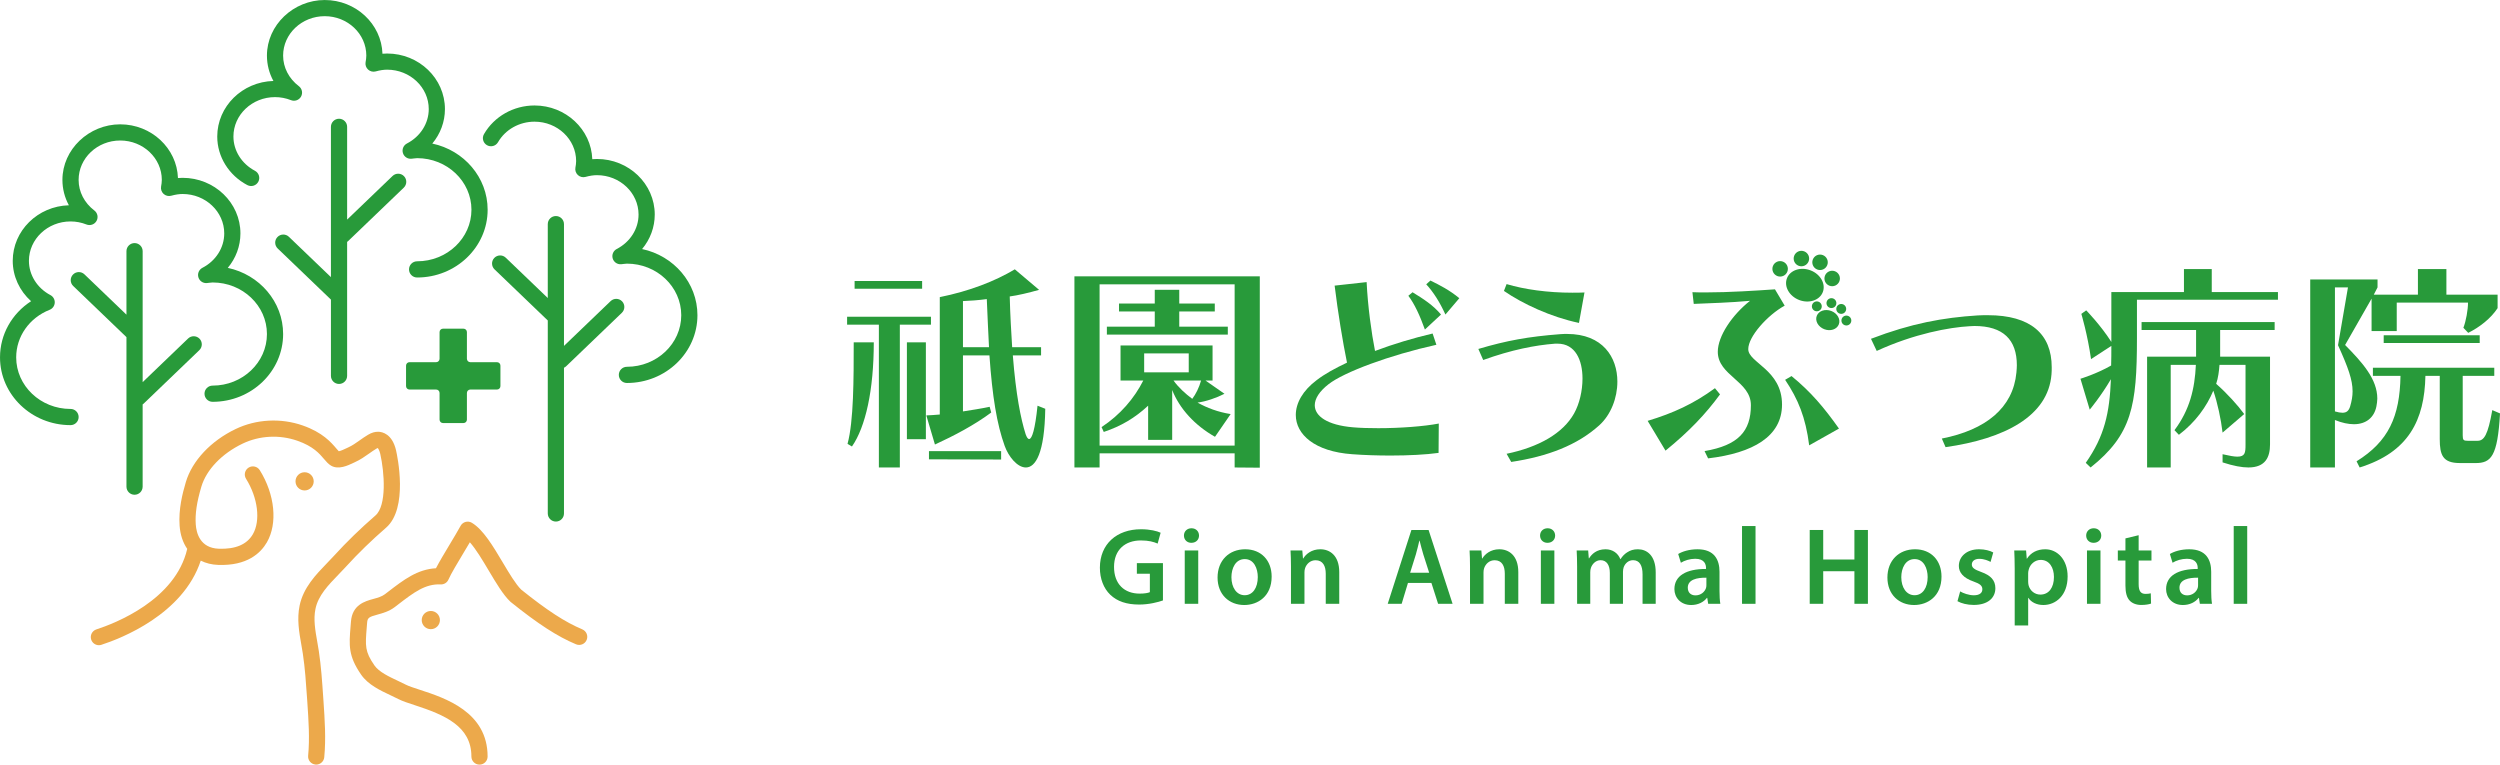 <?xml version="1.0" encoding="UTF-8"?> <svg xmlns="http://www.w3.org/2000/svg" id="_レイヤー_2" viewBox="0 0 2000 611.67"><g id="logo"><path d="M197.91,148.08c3.16,1.67,7.08.46,8.75-2.71,1.67-3.16.46-7.08-2.71-8.75-10.62-5.6-17.21-16.1-17.21-27.41,0-17.38,14.93-31.52,33.28-31.52,4.38,0,8.68.82,12.78,2.44,3.01,1.19,6.44-.03,8.02-2.85,1.59-2.82.85-6.38-1.73-8.34-8.01-6.08-12.6-15-12.6-24.48,0-17.38,14.93-31.52,33.28-31.52s33.28,14.14,33.28,31.52c0,1.82-.29,3.69-.58,5.28-.39,2.19.37,4.42,2.01,5.92,1.64,1.5,3.93,2.05,6.08,1.47,3.47-.95,6.38-1.39,9.16-1.39,18.35,0,33.28,14.14,33.28,31.52,0,11.41-6.68,21.96-17.45,27.53-2.76,1.43-4.12,4.62-3.23,7.6.88,2.98,3.76,4.91,6.85,4.6.62-.06,1.23-.14,1.85-.22,1.02-.13,1.89-.25,2.67-.25,23.97,0,43.47,18.51,43.47,41.26s-19.5,41.26-43.47,41.26c-3.58,0-6.48,2.9-6.48,6.48s2.9,6.48,6.48,6.48c31.11,0,56.42-24.32,56.42-54.21,0-25.88-18.98-47.59-44.27-52.94,6.44-7.72,10.11-17.39,10.11-27.57,0-24.52-20.74-44.47-46.23-44.47-1.24,0-2.48.06-3.74.17-.83-23.83-21.24-42.97-46.2-42.97s-46.23,19.95-46.23,44.47c0,7.17,1.8,14.09,5.17,20.29-24.89.67-44.92,20.36-44.92,44.46,0,16.12,9.24,31.02,24.12,38.87Z" style="fill:#289a3a;"></path><path d="M271.22,307.16c3.58,0,6.48-2.9,6.48-6.48v-107.17c.26-.18.52-.37.75-.59l44.58-42.8c2.58-2.48,2.66-6.58.19-9.16-2.48-2.58-6.58-2.66-9.16-.19l-36.36,34.91v-74.2c0-3.58-2.9-6.48-6.48-6.48s-6.48,2.9-6.48,6.48v120.23l-33.62-32.27c-2.58-2.48-6.68-2.39-9.16.19-2.48,2.58-2.39,6.68.19,9.16l42.59,40.88v61.01c0,3.58,2.9,6.48,6.48,6.48Z" style="fill:#289a3a;"></path><path d="M250.97,385.08c0-4.02-3.26-7.28-7.28-7.28s-7.28,3.26-7.28,7.28,3.26,7.28,7.28,7.28,7.28-3.26,7.28-7.28Z" style="fill:#eca94b;"></path><path d="M308.84,422.17c17.94-15.57,9.06-57.26,7.97-62.03-3.1-13.03-10.92-14.64-14.14-14.73-2.67-.07-5.35.71-8.18,2.38-2.51,1.48-4.72,3.05-6.85,4.56-2.97,2.1-5.77,4.09-8.97,5.54-.44.2-.94.44-1.49.7-1.29.62-4.52,2.16-6.16,2.41-.52-.52-1.3-1.43-1.95-2.2-4.09-4.81-10.93-12.86-26.93-18.43-17.57-6.12-37.12-5.07-53.66,2.87-19.86,9.53-34.74,25.4-39.81,42.44-2.79,9.38-5.88,21.81-4.99,34.75.5,7.35,2.64,13.66,6.1,18.67-9.45,40.99-57.9,59.65-72.66,64.42-3.4,1.1-5.27,4.75-4.17,8.16.89,2.74,3.43,4.49,6.16,4.49.66,0,1.33-.1,1.99-.32,15.65-5.06,65.38-24.29,79.5-67.33,4.08,2.04,8.77,3.24,14,3.42,23.07.82,33.89-9.38,38.92-18.08,8.72-15.09,6.43-38.28-5.7-57.7-1.9-3.03-5.89-3.96-8.93-2.06-3.03,1.9-3.96,5.89-2.06,8.93,9.51,15.23,11.76,33.47,5.47,44.35-4.72,8.18-13.89,12.1-27.24,11.61-14.93-.53-17.96-12.41-18.45-19.45-.58-8.49.8-17.79,4.48-30.18,4.04-13.59,16.38-26.47,33-34.45,13.47-6.47,29.43-7.31,43.79-2.31,12.67,4.41,17.67,10.29,21.32,14.59,1.86,2.18,3.46,4.07,5.7,5.37,5.94,3.43,13.41-.14,17.87-2.27.46-.22.88-.42,1.24-.58,4.34-1.96,7.79-4.41,11.13-6.77,2.01-1.42,3.91-2.77,5.96-3.99.56-.33.91-.47,1.09-.53.47.48,1.38,1.99,2.02,4.67,3.37,14.85,5.3,41.37-3.85,49.31-11.97,10.39-23.07,21.17-32.99,32.06-1.82,2-3.72,3.96-5.74,6.05-8.88,9.18-18.95,19.58-21.93,33.94-2.25,10.81-.41,21.24,1.37,31.32.42,2.37.84,4.73,1.19,7.08,1.74,11.51,2.56,23.53,3.35,35.16l.28,4.1c.96,14.06,1.96,28.6.63,42.48-.34,3.56,2.27,6.72,5.83,7.06.21.02.42.03.62.03,3.3,0,6.12-2.51,6.44-5.86,1.43-14.94.39-30.02-.6-44.6l-.28-4.09c-.81-11.89-1.64-24.18-3.46-36.22-.37-2.45-.81-4.92-1.24-7.39-1.64-9.29-3.19-18.06-1.45-26.44,2.22-10.68,10.16-18.89,18.56-27.57,1.99-2.06,4.05-4.18,6-6.33,9.58-10.52,20.32-20.95,31.91-31Z" style="fill:#eca94b;"></path><path d="M344.66,488.78c-4.02,0-7.28,3.26-7.28,7.28s3.26,7.28,7.28,7.28,7.28-3.26,7.28-7.28-3.26-7.28-7.28-7.28Z" style="fill:#eca94b;"></path><path d="M465.83,503.46c-13.56-5.65-28.18-15.15-48.84-31.74-4.4-4.29-9.66-13.13-14.75-21.69-7.73-13.01-15.73-26.45-24.79-31.82-1.51-.9-3.32-1.14-5.02-.67-1.7.47-3.13,1.6-3.97,3.15-2.19,4.02-5.36,9.3-8.71,14.88-4.08,6.8-8.27,13.78-10.99,19.03-14.81.8-25.78,9.21-38.3,18.83l-2.53,1.94c-2.52,1.92-5.8,2.82-9.27,3.78-6.72,1.85-16.87,4.64-17.9,18.15l-.3,3.7c-1.25,15.3-1.93,23.73,8.47,38.76,5.59,8.05,15.28,12.59,23.83,16.61,2.09.98,4.06,1.91,5.82,2.82,3.35,1.73,7.96,3.24,13.29,4.97,23.85,7.78,45.25,16.77,45.25,41.06,0,3.58,2.9,6.48,6.48,6.48s6.48-2.9,6.48-6.48c0-35.7-33.92-46.77-54.19-53.38-4.79-1.56-8.93-2.91-11.35-4.16-1.98-1.02-4.06-2-6.27-3.04-7.07-3.32-15.09-7.08-18.69-12.26-7.76-11.21-7.39-15.64-6.2-30.33l.3-3.76c.31-4.13,1.46-4.74,8.42-6.65,4.09-1.12,9.17-2.52,13.7-5.97l2.55-1.96c12.67-9.73,21.83-16.77,34.18-16.18,2.68.13,5.17-1.42,6.24-3.89,1.96-4.53,7.34-13.49,12.09-21.4,1.76-2.93,3.46-5.77,5.02-8.42,4.98,5.62,10.34,14.63,15.22,22.84,5.87,9.87,11.41,19.18,17.13,24.63.13.12.27.24.41.36,21.79,17.52,37.4,27.62,52.21,33.79,3.3,1.38,7.09-.19,8.47-3.49,1.37-3.3-.19-7.09-3.49-8.47Z" style="fill:#eca94b;"></path><path d="M373.53,287.02v-21.35c0-1.51-1.22-2.73-2.73-2.73h-16.42c-1.51,0-2.73,1.22-2.73,2.73v21.35c0,1.51-1.22,2.73-2.73,2.73h-21.35c-1.51,0-2.73,1.22-2.73,2.73v16.42c0,1.51,1.22,2.73,2.73,2.73h21.35c1.51,0,2.73,1.22,2.73,2.73v21.35c0,1.51,1.22,2.73,2.73,2.73h16.42c1.51,0,2.73-1.22,2.73-2.73v-21.35c0-1.51,1.22-2.73,2.73-2.73h21.35c1.51,0,2.73-1.22,2.73-2.73v-16.42c0-1.51-1.22-2.73-2.73-2.73h-21.35c-1.51,0-2.73-1.22-2.73-2.73Z" style="fill:#289a3a;"></path><path d="M56.42,327.16c-23.97,0-43.47-18.51-43.47-41.26,0-16.69,10.51-31.63,26.77-38.07,2.35-.93,3.95-3.15,4.08-5.67s-1.21-4.9-3.45-6.08c-10.62-5.6-17.21-16.1-17.21-27.41,0-17.38,14.93-31.52,33.28-31.52,4.38,0,8.68.82,12.78,2.44,3.01,1.19,6.44-.03,8.02-2.85,1.59-2.82.85-6.38-1.73-8.34-8.01-6.08-12.6-15-12.6-24.48,0-17.38,14.93-31.52,33.28-31.52s33.28,14.14,33.28,31.52c0,1.82-.29,3.69-.58,5.28-.39,2.19.36,4.42,2,5.92,1.64,1.5,3.93,2.05,6.08,1.47,3.48-.95,6.39-1.39,9.16-1.39,18.35,0,33.28,14.14,33.28,31.52,0,11.41-6.68,21.96-17.45,27.53-2.76,1.43-4.12,4.62-3.23,7.59.88,2.98,3.76,4.91,6.85,4.6.62-.06,1.24-.14,1.85-.22,1.01-.13,1.89-.25,2.67-.25,23.97,0,43.47,18.51,43.47,41.26s-19.5,41.26-43.47,41.26c-3.58,0-6.48,2.9-6.48,6.48s2.9,6.48,6.48,6.48c31.11,0,56.42-24.32,56.42-54.21,0-25.88-18.98-47.59-44.27-52.94,6.44-7.72,10.11-17.39,10.11-27.57,0-24.52-20.74-44.47-46.23-44.47-1.24,0-2.48.06-3.74.17-.83-23.83-21.24-42.97-46.2-42.97s-46.23,19.95-46.23,44.47c0,7.17,1.8,14.09,5.17,20.29-24.89.67-44.92,20.35-44.92,44.45,0,12.36,5.43,24,14.68,32.29-15.39,9.94-24.86,26.62-24.86,44.93,0,29.89,25.31,54.21,56.42,54.21,3.58,0,6.48-2.9,6.48-6.48s-2.9-6.48-6.48-6.48Z" style="fill:#289a3a;"></path><path d="M107.63,395.8c3.58,0,6.48-2.9,6.48-6.48v-65.78c.26-.18.52-.37.76-.59l44.58-42.8c2.58-2.48,2.66-6.58.19-9.16-2.48-2.58-6.58-2.66-9.16-.19l-36.36,34.91v-104.76c0-3.58-2.9-6.48-6.48-6.48s-6.48,2.9-6.48,6.48v50.79l-33.62-32.27c-2.58-2.48-6.68-2.39-9.16.19-2.48,2.58-2.39,6.68.19,9.16l42.59,40.88v119.62c0,3.58,2.9,6.48,6.48,6.48Z" style="fill:#289a3a;"></path><path d="M513.69,199.22c6.44-7.72,10.11-17.39,10.11-27.57,0-24.52-20.74-44.47-46.23-44.47-1.24,0-2.48.06-3.74.17-.83-23.83-21.24-42.97-46.2-42.97-16.79,0-32.29,8.78-40.44,22.91-1.79,3.1-.73,7.06,2.37,8.85,3.1,1.79,7.06.73,8.85-2.37,5.85-10.14,17.05-16.43,29.22-16.43,18.35,0,33.28,14.14,33.28,31.52,0,1.82-.29,3.69-.58,5.28-.39,2.19.36,4.42,2,5.92,1.64,1.5,3.93,2.05,6.08,1.47,3.47-.95,6.38-1.39,9.16-1.39,18.35,0,33.28,14.14,33.28,31.52,0,11.41-6.68,21.96-17.45,27.53-2.76,1.43-4.12,4.62-3.23,7.59.88,2.98,3.76,4.9,6.85,4.6.62-.06,1.23-.14,1.85-.22,1.02-.13,1.89-.25,2.67-.25,23.97,0,43.47,18.51,43.47,41.26s-19.5,41.26-43.47,41.26c-3.58,0-6.48,2.9-6.48,6.48s2.9,6.48,6.48,6.48c31.11,0,56.42-24.32,56.42-54.21,0-25.88-18.98-47.59-44.27-52.94Z" style="fill:#289a3a;"></path><path d="M444.7,172.83c-3.58,0-6.48,2.9-6.48,6.48v59.11l-33.62-32.27c-2.58-2.48-6.68-2.39-9.16.19-2.48,2.58-2.39,6.68.19,9.16l42.59,40.88v154.38c0,3.58,2.9,6.48,6.48,6.48s6.48-2.9,6.48-6.48v-116.58c.61-.29,1.2-.66,1.72-1.16l44.58-42.79c2.58-2.48,2.66-6.58.19-9.16-2.48-2.58-6.58-2.66-9.16-.19l-37.33,35.83v-97.4c0-3.58-2.9-6.48-6.48-6.48Z" style="fill:#289a3a;"></path><path d="M930.36,480.35c-3.82,1.37-11.16,3.29-19.02,3.29-9.97,0-17.57-2.51-23.14-7.87-5.27-5.03-8.31-12.78-8.29-21.69.05-18.73,13.37-30.68,32.92-30.68,7.26,0,12.93,1.47,15.68,2.78l-2.39,8.69c-3.22-1.42-7.18-2.52-13.43-2.52-12.57,0-21.46,7.45-21.46,21.18s8.28,21.36,20.51,21.36c3.91,0,6.77-.51,8.15-1.17v-14.74h-10.4v-8.48h20.87v29.87Z" style="fill:#289a3a;"></path><path d="M959.22,428.44c.01,3.22-2.33,5.82-6.15,5.82-3.58,0-5.92-2.6-5.91-5.82-.01-3.28,2.42-5.83,6.04-5.83s5.98,2.52,6.02,5.83ZM947.79,483.04v-42.66h10.8v42.66h-10.8Z" style="fill:#289a3a;"></path><path d="M1017.32,461.29c0,15.69-11.01,22.72-21.92,22.72-12.03,0-21.35-8.31-21.35-21.98s9.22-22.61,22.08-22.61,21.19,8.94,21.19,21.87ZM985.14,461.76c0,8.21,4.1,14.42,10.61,14.42s10.48-5.97,10.48-14.55c0-6.7-2.97-14.36-10.41-14.36s-10.68,7.39-10.68,14.5Z" style="fill:#289a3a;"></path><path d="M1032.77,453.07c0-4.93-.15-8.99-.35-12.69h9.43l.53,6.4h.25c1.89-3.31,6.51-7.37,13.6-7.37,7.44,0,15.17,4.79,15.17,18.29v25.34h-10.8v-24.07c0-6.12-2.25-10.78-8.14-10.78-4.29,0-7.26,3.03-8.39,6.33-.33.89-.5,2.2-.5,3.42v25.1h-10.8v-29.97Z" style="fill:#289a3a;"></path><path d="M1126.37,466.35l-5.04,16.69h-11.15l18.95-59.06h13.74l19.19,59.06h-11.58l-5.35-16.69h-18.76ZM1143.34,458.19l-4.66-14.55c-1.13-3.66-2.11-7.68-3-11.11h-.2c-.86,3.47-1.76,7.55-2.81,11.07l-4.56,14.59h15.22Z" style="fill:#289a3a;"></path><path d="M1176.01,453.07c0-4.93-.15-8.99-.35-12.69h9.43l.53,6.4h.25c1.89-3.31,6.51-7.37,13.6-7.37,7.44,0,15.17,4.79,15.17,18.29v25.34h-10.8v-24.07c0-6.12-2.25-10.78-8.14-10.78-4.29,0-7.26,3.03-8.39,6.33-.33.89-.5,2.2-.5,3.42v25.1h-10.8v-29.97Z" style="fill:#289a3a;"></path><path d="M1244.11,428.44c.01,3.22-2.33,5.82-6.15,5.82-3.58,0-5.92-2.6-5.91-5.82-.01-3.28,2.42-5.83,6.04-5.83s5.98,2.52,6.02,5.83ZM1232.69,483.04v-42.66h10.8v42.66h-10.8Z" style="fill:#289a3a;"></path><path d="M1261.68,453.07c0-4.93-.15-8.99-.35-12.69h9.21l.49,6.27h.25c2.06-3.31,5.94-7.23,13.14-7.23,5.65,0,10,3.14,11.83,7.87h.18c1.49-2.34,3.28-4.12,5.22-5.36,2.43-1.63,5.12-2.51,8.67-2.51,7.05,0,14.24,4.83,14.24,18.51v25.11h-10.52v-23.6c0-7.11-2.46-11.28-7.61-11.28-3.69,0-6.39,2.61-7.5,5.68-.34,1.03-.55,2.4-.55,3.6v25.6h-10.52v-24.67c0-6.01-2.4-10.21-7.36-10.21-4.04,0-6.75,3.17-7.76,6.1-.39,1.08-.54,2.36-.54,3.57v25.22h-10.52v-29.97Z" style="fill:#289a3a;"></path><path d="M1366.54,483.04l-.74-4.75h-.26c-2.58,3.37-7.05,5.72-12.57,5.72-8.65,0-13.45-6.18-13.45-12.69,0-10.77,9.59-16.22,25.3-16.15v-.71c0-2.8-1.11-7.46-8.66-7.44-4.18,0-8.56,1.35-11.47,3.18l-2.14-7c3.22-1.96,8.75-3.78,15.46-3.78,13.68,0,17.59,8.63,17.59,17.99v15.36c0,3.88.2,7.64.66,10.28h-9.73ZM1365.12,462.15c-7.61-.1-14.89,1.5-14.89,8,0,4.18,2.74,6.15,6.15,6.15,4.31,0,7.41-2.78,8.44-5.9.23-.75.3-1.6.3-2.35v-5.9Z" style="fill:#289a3a;"></path><path d="M1393.62,420.83h10.8v62.22h-10.8v-62.22Z" style="fill:#289a3a;"></path><path d="M1458.57,423.98v23.63h24.96v-23.63h10.8v59.06h-10.8v-26.06h-24.96v26.06h-10.8v-59.06h10.8Z" style="fill:#289a3a;"></path><path d="M1553.2,461.29c0,15.69-11.01,22.72-21.92,22.72-12.03,0-21.35-8.31-21.35-21.98s9.22-22.61,22.08-22.61,21.19,8.94,21.19,21.87ZM1521.03,461.76c0,8.21,4.1,14.42,10.61,14.42s10.48-5.97,10.48-14.55c0-6.7-2.97-14.36-10.41-14.36s-10.68,7.39-10.68,14.5Z" style="fill:#289a3a;"></path><path d="M1568.13,473.12c2.38,1.47,7.03,3.11,10.89,3.11,4.74,0,6.86-1.99,6.86-4.79s-1.76-4.36-7.01-6.22c-8.35-2.86-11.83-7.4-11.79-12.46,0-7.5,6.23-13.35,16.19-13.35,4.7,0,8.81,1.17,11.32,2.55l-2.14,7.57c-1.8-1.02-5.25-2.46-9.02-2.46s-5.97,1.9-5.97,4.52,2.06,4.01,7.45,5.98c7.76,2.75,11.35,6.7,11.38,12.99,0,7.78-6.06,13.39-17.32,13.39-5.17,0-9.86-1.24-13-2.99l2.17-7.85Z" style="fill:#289a3a;"></path><path d="M1611.75,454.52c0-5.53-.16-10.13-.35-14.14h9.47l.53,6.55h.17c3.13-4.82,8.1-7.51,14.63-7.51,9.78,0,17.9,8.38,17.9,21.69,0,15.47-9.69,22.89-19.4,22.89-5.37,0-9.82-2.24-11.99-5.69h-.17v22.08h-10.78v-45.87ZM1622.53,465.18c0,1.04.1,2.03.3,2.94,1.1,4.39,4.89,7.55,9.47,7.55,6.84,0,10.86-5.69,10.86-14.06,0-7.55-3.67-13.69-10.61-13.69-4.43,0-8.53,3.24-9.63,7.99-.22.86-.39,1.82-.39,2.72v6.56Z" style="fill:#289a3a;"></path><path d="M1681,428.44c.01,3.22-2.33,5.82-6.15,5.82-3.58,0-5.92-2.6-5.91-5.82-.01-3.28,2.42-5.83,6.04-5.83s5.98,2.52,6.02,5.83ZM1669.58,483.04v-42.66h10.8v42.66h-10.8Z" style="fill:#289a3a;"></path><path d="M1710.92,428.16v12.22h10.26v8.04h-10.26v18.82c0,5.22,1.39,7.88,5.52,7.88,1.85,0,3.23-.21,4.19-.47l.21,8.21c-1.62.61-4.45,1.11-7.85,1.11-3.96,0-7.26-1.35-9.27-3.52-2.32-2.45-3.37-6.38-3.37-11.97v-20.06h-6.09v-8.04h6.09v-9.66l10.57-2.56Z" style="fill:#289a3a;"></path><path d="M1759.89,483.04l-.74-4.75h-.26c-2.58,3.37-7.05,5.72-12.57,5.72-8.65,0-13.45-6.18-13.45-12.69,0-10.77,9.59-16.22,25.3-16.15v-.71c0-2.8-1.11-7.46-8.66-7.44-4.18,0-8.56,1.35-11.47,3.18l-2.14-7c3.22-1.96,8.75-3.78,15.46-3.78,13.68,0,17.59,8.63,17.59,17.99v15.36c0,3.88.2,7.64.66,10.28h-9.73ZM1758.46,462.15c-7.61-.1-14.89,1.5-14.89,8,0,4.18,2.74,6.15,6.15,6.15,4.31,0,7.41-2.78,8.44-5.9.23-.75.3-1.6.3-2.35v-5.9Z" style="fill:#289a3a;"></path><path d="M1786.97,420.83h10.8v62.22h-10.8v-62.22Z" style="fill:#289a3a;"></path><path d="M719.87,259.75v114.23h-16.77v-114.23h-25.42v-6.35h67.09v6.35h-24.89ZM681.56,357.2l-3.53-2.12c4.94-18.19,4.94-52.08,4.94-81.21h16.06c0,38.13-6.53,67.61-17.47,83.33ZM683.68,230.97v-6.18h54.02v6.18h-54.02ZM725.52,351.38v-77.5h15.18v77.5h-15.18ZM820.68,373.98c-6.89,0-13.95-8.83-16.95-17.3-6.18-17.12-9.89-39.37-12.18-72.38h-21.18v44.84c6.71-1.06,14.83-2.29,21.36-3.71l1.24,4.59c-13.24,9.89-29.66,18.54-45.02,25.6l-6.89-23.3c3.88-.18,6.89-.35,10.77-.71v-93.92c23.66-4.77,44.14-12.71,60.02-22.24l19.42,16.42c-8.65,2.47-16.95,4.41-23.48,5.29.35,14.83,1.24,28.96,1.94,40.61h23.13v6.53h-22.6c2.47,31.43,6.35,50.67,10.24,63.03.89,2.47,1.77,3.88,2.82,3.88,2.3,0,4.77-7.77,6.71-26.66l6.18,2.47c-.53,35.66-7.77,46.96-15.54,46.96ZM743.17,367.44v-6.53h57.73v6.71l-57.73-.17ZM789.43,239.27c-6.35.88-13.59,1.41-19.06,1.59v36.9h20.83c-.53-11.3-1.24-24.54-1.77-38.49Z" style="fill:#289a3a;"></path><path d="M987.71,373.98v-11.3h-108.04v11.3h-20.13v-152.89h148.3v153.06l-20.13-.17ZM987.71,227.44h-108.04v129.06h108.04v-129.06ZM972,349.44c-16.24-9.18-28.42-22.6-34.25-37.43v39.9h-19.24v-27.36c-10.42,9.71-21.72,16.42-35.49,21.01l-1.77-3.88c15.01-9.89,26.13-22.95,33.37-37.25h-18.19v-28.07h73.62v28.07h-5.65l15.18,10.59c-6.53,3.36-14.83,6.18-21.54,7.06,7.59,4.24,16.42,7.59,26.48,9.18l-12.53,18.19ZM885.5,267.69v-6.36h38.31v-12.18h-28.6v-6.35h28.6v-10.95h19.6v10.95h28.42v6.35h-28.42v12.18h38.84v6.36h-96.75ZM950.99,282.7h-35.66v15.18h35.66v-15.18ZM938.81,304.42c3.88,5.47,9.71,10.77,15,14.65,2.82-3.71,5.47-9,7.06-14.65h-22.07Z" style="fill:#289a3a;"></path><path d="M1150.87,362.32c-10.06,1.41-24.19,2.12-38.49,2.12-10.41,0-21.18-.35-30.54-1.06-30.19-2.12-45.2-15.89-45.2-31.42,0-9.54,5.65-19.6,16.77-27.9,6.18-4.77,14.48-9.36,24.19-13.95-3.36-16.42-7.24-39.9-9.89-61.61l25.6-2.82c.89,19.07,3.88,40.78,6.71,55.08,14.48-5.47,30.36-10.24,46.08-13.95l3,9.01c-37.43,8.3-73.97,21.89-86.33,31.6-7.24,5.65-10.95,11.47-10.95,16.77,0,8.65,9.89,15.89,30.54,17.65,6,.53,13.07.71,20.3.71,17.3,0,36.37-1.41,48.37-3.71l-.17,23.48ZM1139.92,263.63c-4.06-11.3-8.3-20.48-13.24-27.01l3.36-2.82c8.65,5.29,16.59,10.41,22.77,17.83l-12.89,12ZM1156.34,251.63c-4.59-10.06-9.53-17.83-15.36-24.19l3.35-3c7.59,3.71,15.18,7.59,23.13,14.12l-11.12,13.07Z" style="fill:#289a3a;"></path><path d="M1208.98,369.56l-3.71-6.53c25.6-5.29,45.02-16.24,54.02-32.3,4.24-7.59,6.71-18.01,6.71-27.9,0-14.65-5.65-27.9-19.95-27.9h-1.94c-16.24,1.24-34.96,4.94-57.55,13.07l-3.88-8.83c22.6-6.71,40.08-9.89,65.5-11.83,1.94-.18,3.71-.18,5.47-.18,28.6,0,40.25,18.71,40.25,38.13,0,13.24-5.3,26.66-14.48,34.96-17.65,15.89-41.13,24.89-70.44,29.31ZM1263.17,258.34c-22.6-4.77-45.2-15.36-60.02-25.6l2.12-5.47c14.12,4.24,32.84,6.89,52.61,6.89,3.18,0,6.53,0,9.71-.18l-4.41,24.36Z" style="fill:#289a3a;"></path><path d="M1556.46,357.73l-3-6.89c35.13-6.89,57.03-24.54,59.67-52.78.18-2.12.35-4.06.35-5.83,0-20.48-10.95-31.43-33.9-31.43-1.24,0-2.47.18-3.88.18-16.24.88-44.31,6-74.32,19.77l-4.59-9.71c32.31-12.36,57.73-16.95,85.45-18.71,2.82-.17,5.47-.17,8.12-.17,34.07,0,51.02,15,51.02,41.66,0,1.94,0,3.71-.18,5.65-2.65,33.54-37.6,51.55-84.74,58.26Z" style="fill:#289a3a;"></path><path d="M1709.56,239.8v30.72c0,54.2-4.06,77.15-37.07,103.46l-3.88-3.71c15-21.36,19.07-39.9,20.12-66.91-7.94,13.59-16.95,24.36-16.95,24.36l-7.41-24.72s12.89-3.88,24.54-10.59c.17-4.94.17-10.06.17-15.71l-16.24,10.59c-2.82-19.77-7.76-36.19-7.76-36.19l3.88-2.82s11.3,11.47,20.12,25.25v-39.9h58.08v-18.36h22.24v18.36h52.96v6.18h-112.81ZM1776.12,263.99v21.36h39.9v70.26c0,9.89-3.53,18.36-17.3,18.36-5.3,0-12.01-1.24-20.66-4.06v-6.53c5.47,1.24,9.18,1.94,11.83,1.94,6.18,0,6.53-3.18,6.53-9.53v-63.91h-20.83c-.35,4.94-1.06,10.59-2.65,15.18,8.65,7.59,17.3,17.12,22.42,24.19l-17.3,14.83c-1.24-10.59-4.06-23.83-7.41-33.54-5.3,12.71-14.3,25.25-27.54,35.31l-3.53-3.71c12.18-16.24,16.24-33.01,17.12-52.26h-20.13v82.09h-18.89v-88.63h39.19v-21.36h-43.61v-6.35h106.46v6.35h-43.61Z" style="fill:#289a3a;"></path><path d="M1974.58,266.28l-3.88-4.06c2.12-5.3,3.71-14.48,3.71-20.13h-57.02v22.78h-20.13v-25.95l-21.18,37.07c13.95,14.12,25.77,27.36,25.77,42.9,0,1.94-.35,4.06-.71,6.18-1.76,8.83-8.12,14.3-18.01,14.3-4.41,0-9.53-1.06-15.18-3.36v37.96h-19.77v-150.42h53.85v6.36l-3,5.83h35.31v-20.48h22.78v20.48h40.96v10.77c-5.47,8.3-14.3,15.18-23.48,19.77ZM1882.07,313.07c0-9.18-3.53-19.07-11.65-36.9l7.95-46.25h-10.42v99.22c2.47.71,4.41,1.06,6,1.06,3.53,0,5.12-1.76,6.18-5.12,1.24-4.24,1.94-8.12,1.94-12.01ZM1980.4,370.44h-12.53c-13.77,0-16.07-6.53-16.07-19.24v-50.49h-11.47c-.71,35.31-13.42,61.09-52.61,73.27l-2.47-4.94c25.6-15.89,34.6-35.84,35.14-68.32h-22.07v-6.53h97.1v6.53h-25.25v47.67c0,3.71.71,4.24,4.06,4.24h7.77c5.29,0,8.3-4.59,11.83-24.54l6.18,2.65c-1.94,34.6-7.24,39.72-19.6,39.72ZM1906.96,274.4v-6.18h76.8v6.18h-76.8Z" style="fill:#289a3a;"></path><path d="M1332.41,360.52l-14.3-23.83c20.48-6.18,36.72-13.59,53.85-26.13l4.06,4.94c-11.47,15.71-24.71,29.66-43.61,45.02ZM1398.61,279.31c0,10.95,27.01,16.42,27.01,44.31,0,25.6-23.3,38.84-59.14,43.08l-2.83-5.83c27.01-4.59,37.07-15.89,37.07-36.72,0-19.25-26.48-23.66-26.48-42.72,0-12.53,11.48-29.48,25.78-40.78-15.01,1.41-32.49,1.94-45.02,2.47l-1.06-9.36c3.36.17,7.06.17,10.95.17,18.19,0,40.08-1.41,55.08-2.47l7.77,13.06c-13.77,7.59-29.13,24.72-29.13,34.78ZM1447.34,356.28c-2.82-22.42-8.83-36.9-19.24-52.43l5.12-3c15.54,12.71,25.95,25.07,37.96,42.02l-23.83,13.42ZM1458.24,233.68c-2.52,6.54-10.99,9.37-18.91,6.32-7.92-3.05-12.3-10.83-9.77-17.38,2.52-6.54,10.99-9.37,18.91-6.32,7.92,3.05,12.3,10.83,9.77,17.38ZM1471.06,259.48c-1.55,4.03-6.76,5.77-11.64,3.89-4.87-1.88-7.57-6.67-6.01-10.69s6.76-5.77,11.64-3.89c4.87,1.88,7.57,6.67,6.01,10.69ZM1429.88,217.3c-1.23,3.19-4.81,4.78-8,3.55s-4.78-4.81-3.55-8c1.23-3.19,4.81-4.78,8-3.55,3.19,1.23,4.78,4.81,3.55,8ZM1446.9,209.07c-1.23,3.19-4.81,4.78-8,3.55-3.19-1.23-4.78-4.81-3.55-8,1.23-3.19,4.81-4.78,8-3.55,3.19,1.23,4.78,4.81,3.55,8ZM1461.81,212.07c-1.23,3.19-4.81,4.78-8,3.55s-4.78-4.81-3.55-8c1.23-3.19,4.81-4.78,8-3.55s4.78,4.81,3.55,8ZM1471.52,225.01c-1.23,3.19-4.81,4.78-8,3.55s-4.78-4.81-3.55-8c1.23-3.19,4.81-4.78,8-3.55s4.78,4.81,3.55,8ZM1480.79,257.85c-.78,2.04-3.07,3.05-5.11,2.27-2.04-.78-3.05-3.07-2.27-5.11s3.07-3.05,5.11-2.27c2.04.78,3.05,3.07,2.27,5.11ZM1476.68,248.56c-.78,2.04-3.07,3.05-5.11,2.27-2.04-.78-3.05-3.07-2.27-5.11s3.07-3.05,5.11-2.27,3.05,3.07,2.27,5.11ZM1468.83,243.91c-.78,2.04-3.07,3.05-5.11,2.27s-3.05-3.07-2.27-5.11c.78-2.04,3.07-3.05,5.11-2.27s3.05,3.07,2.27,5.11ZM1457.15,246.5c-.78,2.04-3.07,3.05-5.11,2.27s-3.05-3.07-2.27-5.11c.78-2.04,3.07-3.05,5.11-2.27,2.04.78,3.05,3.07,2.27,5.11Z" style="fill:#289a3a;"></path></g></svg> 